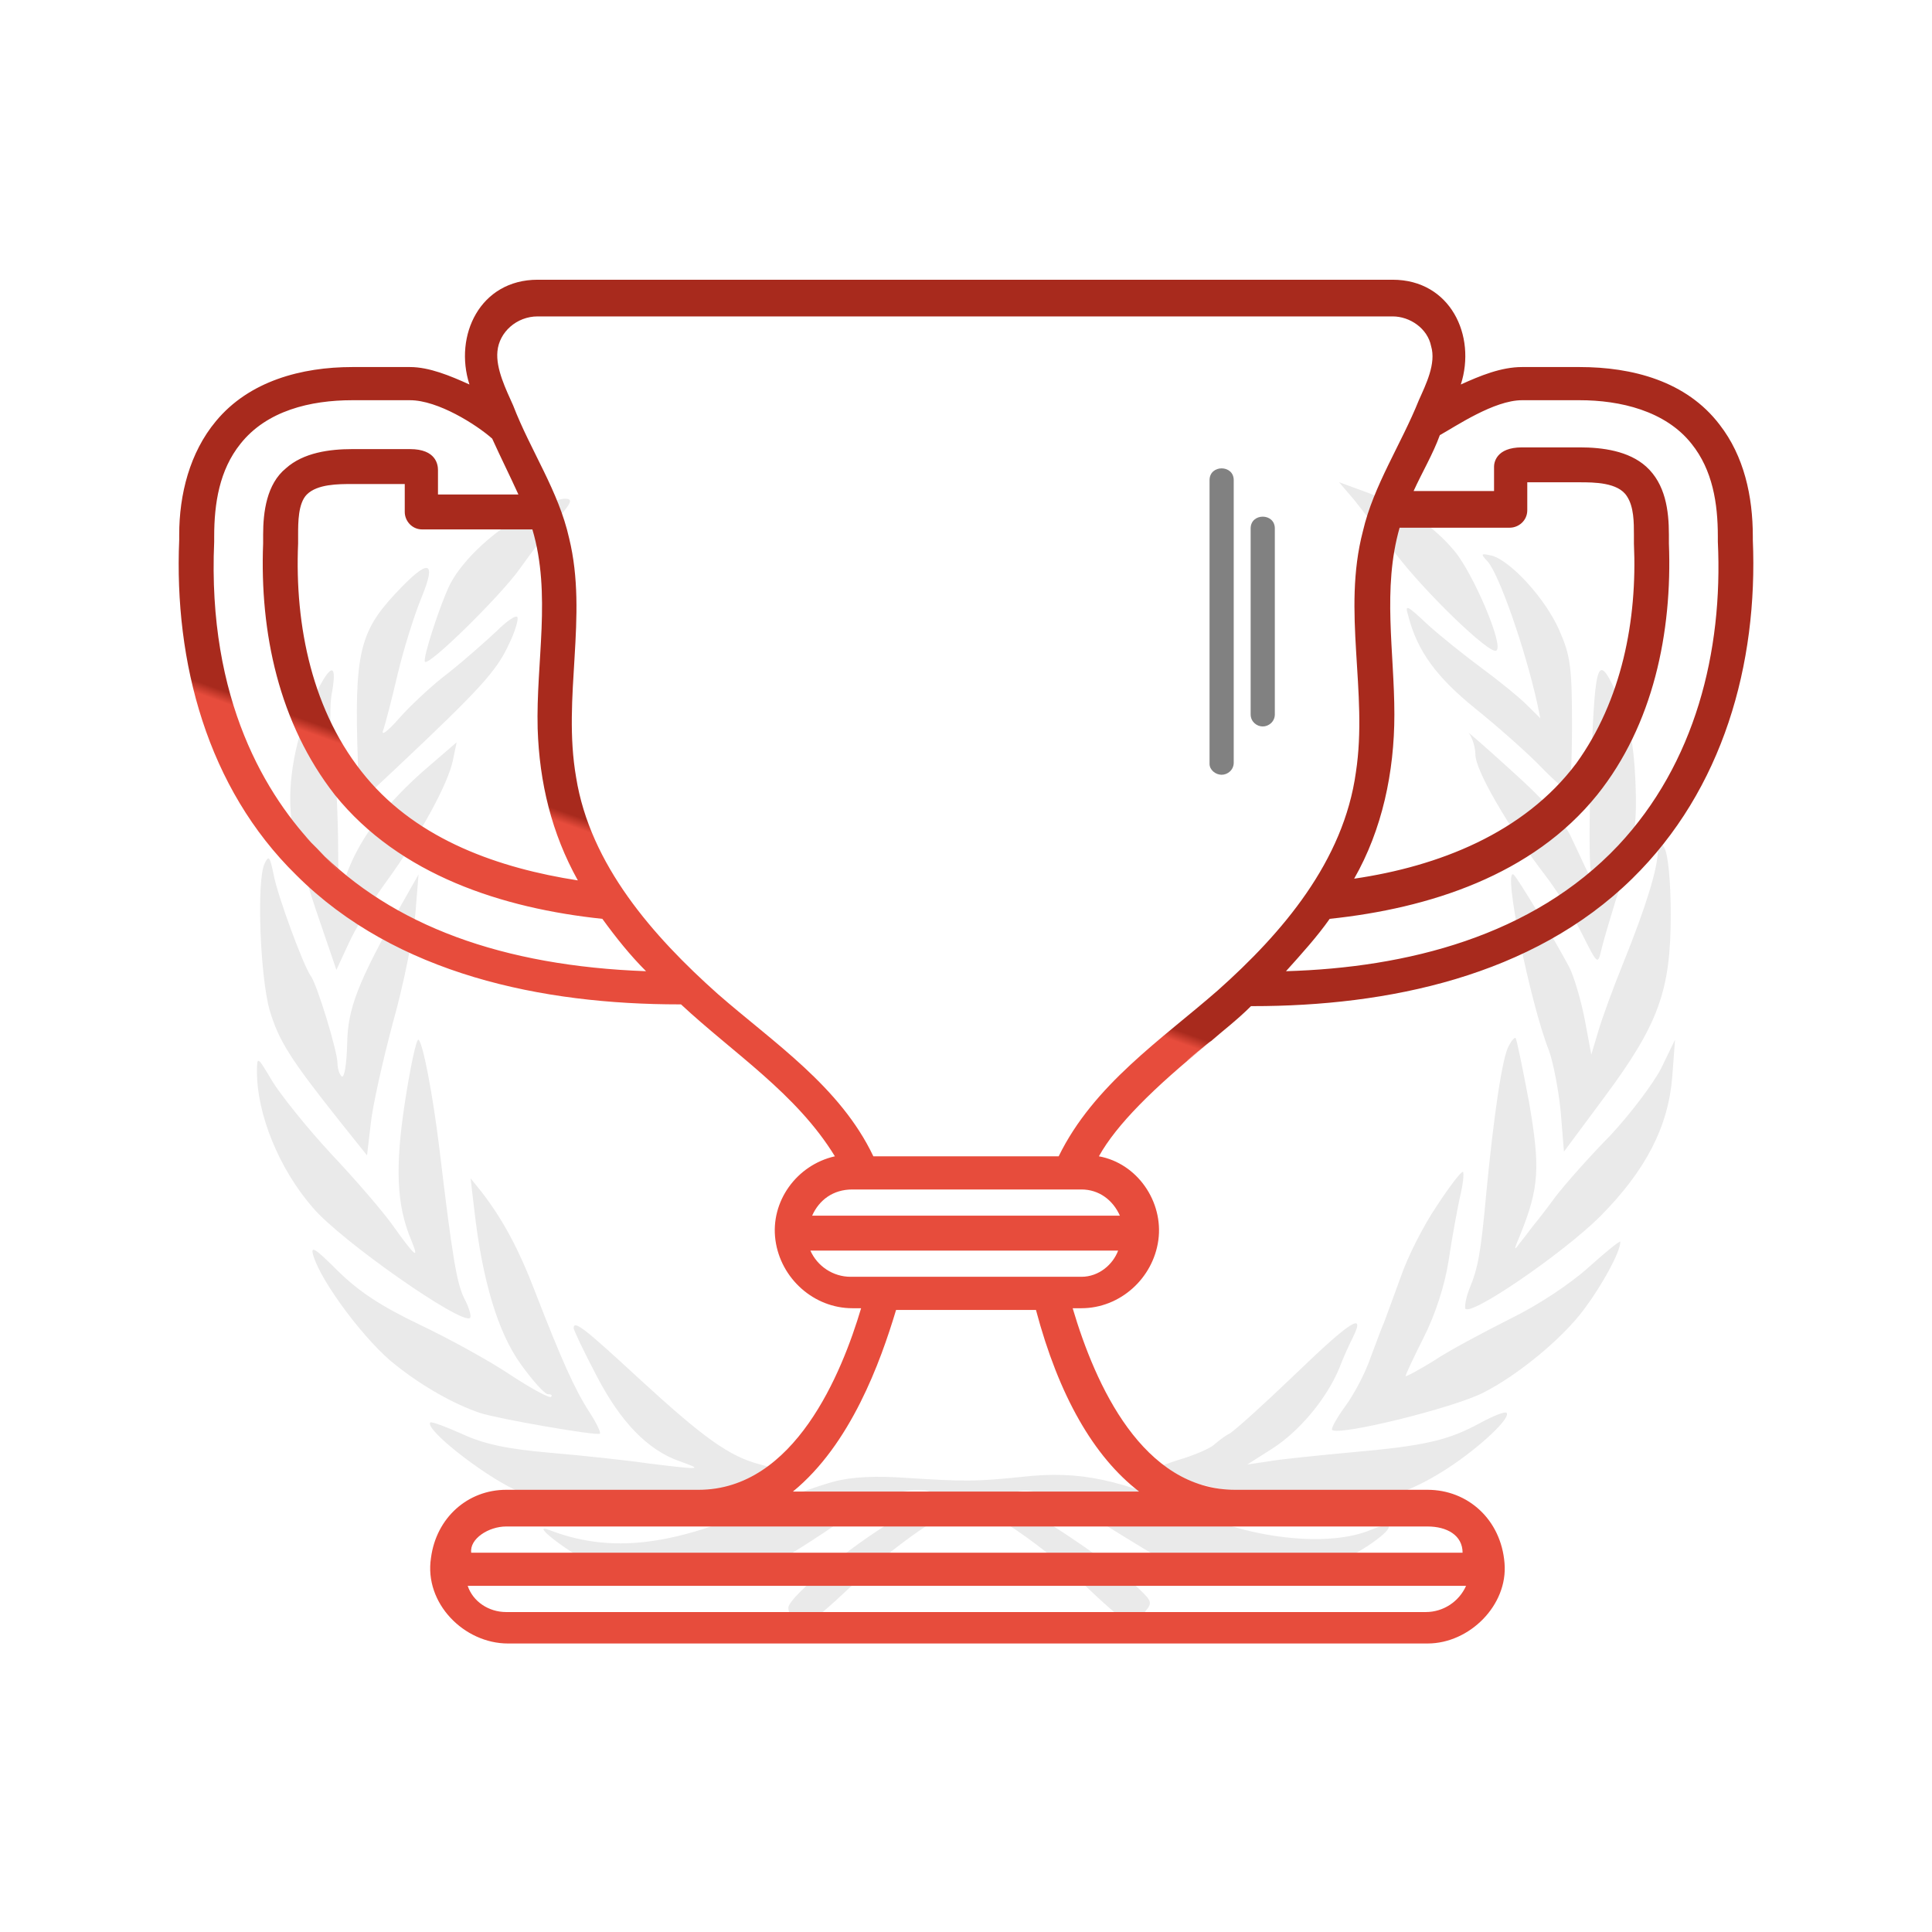 <?xml version="1.0" encoding="UTF-8" standalone="no"?>
<svg width="66px" height="66px" viewBox="0 0 66 66" version="1.1" xmlns="http://www.w3.org/2000/svg" xmlns:xlink="http://www.w3.org/1999/xlink" xmlns:sketch="http://www.bohemiancoding.com/sketch/ns">
    <!-- Generator: Sketch 3.3.3 (12081) - http://www.bohemiancoding.com/sketch -->
    <title>set-03-02</title>
    <desc>Created with Sketch.</desc>
    <defs>
        <linearGradient x1="49.085%" y1="50%" x2="49.39%" y2="49.258%" id="linearGradient-1">
            <stop stop-color="#E74C3C" offset="0%"></stop>
            <stop stop-color="#A82A1D" offset="100%"></stop>
        </linearGradient>
    </defs>
    <g id="Page-1" stroke="none" stroke-width="1" fill="none" fill-rule="evenodd" sketch:type="MSPage">
        <g id="set-03-02" sketch:type="MSArtboardGroup">
            <path d="M46.257,17.073 C46.515,17.401 47.155,18.202 47.632,18.858 C48.678,20.241 50.896,22.372 51.115,22.227 C51.392,22.081 50.328,19.586 49.685,18.821 C48.953,17.947 47.999,17.31 46.735,16.836 L45.743,16.472 L46.257,17.073 Z M18.038,17.509 C16.938,18.074 15.838,19.076 15.379,19.949 C15.049,20.605 14.426,22.517 14.517,22.608 C14.664,22.754 17.121,20.332 17.763,19.421 C18.167,18.857 18.735,18.092 19.065,17.71 C19.542,17.145 19.579,17.036 19.285,17.036 C19.101,17.036 18.551,17.255 18.038,17.509 Z M50.823,19.185 C51.208,19.621 52.088,22.116 52.51,24.01 L52.62,24.538 L52.143,24.065 C51.886,23.809 51.19,23.245 50.621,22.826 C50.053,22.407 49.209,21.733 48.769,21.334 C48.054,20.66 47.981,20.624 48.109,21.042 C48.421,22.243 49.061,23.118 50.383,24.192 C51.153,24.811 52.161,25.703 52.62,26.177 C53.096,26.668 53.537,27.051 53.592,27.051 C53.647,27.051 53.702,26.031 53.702,24.774 C53.702,22.771 53.647,22.389 53.261,21.515 C52.786,20.441 51.611,19.166 50.97,18.984 C50.584,18.894 50.566,18.912 50.823,19.185 Z M13.509,20.277 C12.281,21.589 12.097,22.353 12.225,26.013 L12.262,27.434 L13.583,26.195 C16.406,23.537 16.956,22.918 17.359,22.062 C17.598,21.589 17.726,21.133 17.671,21.078 C17.616,21.005 17.304,21.224 16.974,21.552 C16.644,21.862 15.929,22.499 15.36,22.954 C14.774,23.391 14.003,24.119 13.636,24.538 C13.251,24.975 13.013,25.158 13.086,24.957 C13.16,24.757 13.38,23.901 13.581,23.045 C13.783,22.189 14.15,21.024 14.388,20.441 C14.939,19.112 14.646,19.057 13.509,20.277 Z M54.361,25.94 C54.287,27.743 54.287,29.437 54.343,29.728 L54.435,30.238 L54.233,29.783 C54.104,29.528 53.866,28.999 53.665,28.581 C53.463,28.125 52.693,27.27 51.63,26.323 C50.714,25.485 50.053,24.921 50.181,25.048 C50.292,25.194 50.401,25.522 50.401,25.776 C50.401,26.305 51.483,28.18 52.711,29.801 C53.152,30.365 53.757,31.313 54.05,31.913 C54.582,32.969 54.582,32.969 54.71,32.423 C54.784,32.113 55.002,31.385 55.186,30.784 C55.846,28.817 55.938,28.253 55.864,26.596 C55.809,25.412 55.664,24.702 55.37,24.01 C54.582,22.226 54.508,22.371 54.361,25.94 Z M10.704,23.864 C10.099,25.158 9.805,26.705 9.952,27.961 C10.025,28.507 10.392,29.892 10.777,31.039 L11.492,33.133 L11.914,32.222 C12.134,31.731 12.721,30.766 13.216,30.092 C14.353,28.526 15.307,26.778 15.471,25.977 L15.6,25.358 L14.481,26.323 C13.179,27.47 12.336,28.581 11.877,29.764 L11.566,30.602 L11.548,28.599 C11.529,27.488 11.456,26.104 11.364,25.485 C11.272,24.884 11.254,24.047 11.346,23.628 C11.529,22.572 11.272,22.681 10.704,23.864 Z M56.635,29.054 C56.635,29.654 56.232,30.966 55.461,32.878 C55.112,33.733 54.728,34.79 54.6,35.227 L54.361,36.027 L54.141,34.844 C54.014,34.189 53.775,33.369 53.61,33.042 C53.096,32.076 51.832,29.964 51.702,29.873 C51.336,29.654 52.271,34.261 52.912,35.881 C53.059,36.283 53.243,37.229 53.316,37.976 L53.427,39.342 L54.819,37.466 C56.672,34.971 57.075,33.824 57.075,31.238 C57.075,30.128 56.984,29.163 56.855,28.962 C56.653,28.617 56.653,28.617 56.635,29.054 Z M9.035,29.509 C8.76,30.11 8.888,33.405 9.218,34.534 C9.53,35.554 9.897,36.155 11.621,38.323 L12.538,39.469 L12.665,38.395 C12.721,37.813 13.069,36.265 13.417,34.954 C13.785,33.66 14.114,31.986 14.188,31.239 L14.298,29.873 L13.729,30.875 C12.208,33.588 11.877,34.444 11.859,35.682 C11.841,36.337 11.767,36.83 11.676,36.774 C11.603,36.72 11.529,36.519 11.529,36.319 C11.529,35.919 10.833,33.625 10.612,33.333 C10.356,32.969 9.476,30.583 9.347,29.873 C9.218,29.255 9.182,29.199 9.035,29.509 Z M13.839,37.612 C13.491,39.87 13.546,41.162 14.041,42.346 C14.334,43.056 14.206,42.965 13.399,41.836 C13.088,41.398 12.152,40.306 11.309,39.414 C10.465,38.504 9.567,37.375 9.292,36.919 C8.797,36.083 8.778,36.064 8.778,36.61 C8.778,38.067 9.53,39.925 10.685,41.254 C11.638,42.382 15.782,45.277 16.058,45.023 C16.113,44.968 16.021,44.659 15.856,44.349 C15.599,43.821 15.453,42.947 15.012,39.251 C14.774,37.303 14.444,35.628 14.297,35.518 C14.224,35.482 14.022,36.428 13.839,37.612 Z M51.538,35.737 C51.318,36.119 51.024,38.14 50.768,40.817 C50.584,42.819 50.493,43.311 50.199,44.022 C50.09,44.294 50.035,44.586 50.053,44.695 C50.181,45.023 53.39,42.819 54.655,41.563 C56.231,39.979 57.001,38.467 57.129,36.756 L57.222,35.517 L56.745,36.5 C56.47,37.029 55.7,38.048 55.022,38.777 C54.323,39.487 53.481,40.434 53.133,40.888 C52.802,41.344 52.454,41.781 52.362,41.89 C52.289,41.981 52.106,42.236 51.941,42.436 C51.702,42.764 51.702,42.728 51.941,42.163 C52.583,40.561 52.619,39.887 52.234,37.647 C52.014,36.482 51.812,35.499 51.775,35.462 C51.739,35.427 51.629,35.555 51.538,35.737 Z M49.081,41.199 C48.622,41.872 48.073,42.965 47.852,43.621 C47.615,44.276 47.358,44.969 47.284,45.169 C47.192,45.369 46.991,45.934 46.809,46.407 C46.643,46.898 46.258,47.627 45.965,48.027 C45.671,48.428 45.47,48.792 45.505,48.847 C45.726,49.065 49.649,48.101 50.677,47.573 C51.833,46.99 53.372,45.734 54.124,44.714 C54.748,43.877 55.353,42.766 55.353,42.42 C55.353,42.365 54.876,42.748 54.288,43.276 C53.647,43.858 52.547,44.586 51.575,45.06 C50.676,45.516 49.503,46.134 48.99,46.48 C48.458,46.809 48.018,47.044 48.018,47.008 C48.018,46.954 48.293,46.371 48.641,45.679 C49.027,44.916 49.356,43.913 49.485,43.075 C49.594,42.329 49.778,41.345 49.87,40.909 C49.979,40.471 50.017,40.09 49.979,40.034 C49.924,39.997 49.521,40.526 49.081,41.199 Z M16.204,41.345 C16.479,43.749 17.011,45.515 17.781,46.589 C18.185,47.153 18.606,47.627 18.716,47.627 C18.826,47.627 18.881,47.663 18.826,47.718 C18.771,47.773 18.166,47.445 17.469,46.99 C16.773,46.516 15.38,45.751 14.353,45.26 C13.014,44.622 12.244,44.112 11.529,43.403 C10.759,42.638 10.594,42.529 10.704,42.893 C10.979,43.821 12.519,45.861 13.509,46.625 C14.444,47.372 15.526,47.973 16.388,48.265 C16.974,48.464 20.422,49.065 20.495,48.975 C20.531,48.938 20.367,48.592 20.128,48.228 C19.633,47.463 19.193,46.48 18.295,44.168 C17.726,42.675 17.176,41.654 16.443,40.707 L16.076,40.253 L16.204,41.345 Z M44.258,46.935 C43.177,47.972 42.168,48.883 42.002,48.974 C41.819,49.065 41.6,49.247 41.471,49.356 C41.361,49.466 40.793,49.721 40.223,49.884 C39.656,50.067 39.234,50.249 39.271,50.285 C39.308,50.321 39.712,50.431 40.151,50.522 C40.592,50.612 41.692,50.867 42.59,51.068 C45.542,51.741 47.431,51.487 49.484,50.139 C50.566,49.429 51.629,48.428 51.465,48.264 C51.409,48.209 51.007,48.373 50.566,48.61 C49.466,49.211 48.659,49.393 46.184,49.612 C45.029,49.721 43.745,49.848 43.342,49.921 L42.609,50.03 L43.47,49.483 C44.405,48.882 45.341,47.753 45.761,46.715 C45.89,46.37 46.11,45.896 46.221,45.678 C46.66,44.787 46.128,45.131 44.258,46.935 Z M19.597,45.369 C19.597,45.441 19.945,46.17 20.366,46.972 C21.192,48.574 22.126,49.539 23.226,49.922 C24.052,50.213 23.942,50.213 22.163,49.995 C21.411,49.885 19.89,49.722 18.808,49.63 C17.341,49.503 16.553,49.339 15.801,48.993 C15.232,48.738 14.738,48.556 14.701,48.593 C14.499,48.81 16.406,50.323 17.579,50.887 C18.863,51.488 19.083,51.542 20.697,51.525 C21.999,51.525 22.952,51.397 24.456,51.014 C25.574,50.722 26.546,50.432 26.619,50.359 C26.711,50.286 26.417,50.14 25.978,50.031 C24.914,49.757 24.034,49.12 21.815,47.081 C20,45.405 19.597,45.078 19.597,45.369 Z M28.49,50.613 C27.995,50.74 26.619,51.232 25.464,51.705 C22.677,52.853 20.715,53.016 18.771,52.27 C18.019,51.979 19.505,53.108 20.513,53.581 C21.375,54 21.76,54.054 23.264,54.054 C25.281,54.054 25.922,53.835 28.141,52.361 C29.754,51.268 30.561,50.904 31.332,50.904 C32.138,50.904 32.01,51.159 30.892,51.741 C29.461,52.488 26.931,54.527 26.931,54.927 C26.931,55.109 27.078,55.328 27.243,55.438 C27.5,55.565 27.83,55.365 28.948,54.309 C30.543,52.779 32.469,51.451 33.074,51.451 C33.661,51.451 35.586,52.762 37.127,54.219 C37.842,54.911 38.502,55.456 38.593,55.456 C38.685,55.456 38.905,55.293 39.088,55.093 C39.381,54.747 39.363,54.711 38.887,54.255 C38.172,53.582 35.972,52.052 35.054,51.597 C34.394,51.269 34.302,51.178 34.559,51.033 C35.109,50.723 36.118,51.069 37.805,52.125 C38.739,52.707 39.693,53.291 39.95,53.4 C42.022,54.365 44.716,54.128 46.715,52.817 C47.651,52.198 47.688,51.907 46.808,52.271 C45.451,52.835 42.919,52.599 40.958,51.725 C38.263,50.523 36.887,50.231 34.926,50.45 C33.348,50.614 32.964,50.614 30.965,50.487 C29.938,50.413 29.095,50.449 28.49,50.613 Z" id="Shape" fill="#EAEAEA" sketch:type="MSShapeGroup"></path>
            <path d="M41.303,35.624 C41.781,35.206 42.258,34.848 42.736,34.371 L42.796,34.371 C47.395,34.371 52.353,33.357 55.757,30.017 C58.863,26.974 60.058,22.679 59.879,18.444 L59.879,18.325 C59.879,16.953 59.58,15.581 58.744,14.507 C57.609,13.016 55.757,12.539 53.965,12.539 L51.994,12.539 C51.278,12.539 50.561,12.837 49.904,13.135 C50.441,11.465 49.546,9.556 47.574,9.556 L18.367,9.556 C16.396,9.556 15.5,11.465 16.037,13.135 C15.38,12.837 14.663,12.539 14.006,12.539 L12.035,12.539 C10.303,12.539 8.511,13.016 7.376,14.388 C6.48,15.462 6.122,16.893 6.122,18.265 L6.122,18.444 C5.943,22.62 7.078,26.915 10.124,29.897 C13.529,33.297 18.546,34.311 23.205,34.311 L23.264,34.311 C25.056,35.982 27.207,37.354 28.521,39.501 C27.207,39.799 26.311,41.052 26.49,42.364 C26.669,43.677 27.804,44.691 29.118,44.691 L29.417,44.691 C28.76,46.898 27.147,50.894 23.862,50.894 L17.291,50.894 C15.977,50.894 14.902,51.849 14.723,53.221 C14.484,54.772 15.858,56.144 17.351,56.144 L48.769,56.144 C50.203,56.144 51.517,54.831 51.397,53.4 C51.278,51.909 50.143,50.894 48.769,50.894 L42.199,50.894 C39.033,50.894 37.42,47.315 36.644,44.691 L36.943,44.691 C38.257,44.691 39.391,43.677 39.571,42.364 C39.75,41.052 38.854,39.74 37.54,39.501 C38.137,38.427 39.391,37.175 41.303,35.624 C41.781,35.206 39.391,37.175 41.303,35.624 L41.303,35.624 Z M51.994,13.672 L53.965,13.672 C55.339,13.672 56.892,14.03 57.788,15.163 C58.505,16.058 58.684,17.192 58.684,18.325 L58.684,18.504 C58.863,22.262 57.908,26.08 55.28,28.883 C52.353,31.985 48.052,33.059 43.931,33.178 C44.468,32.582 45.006,31.985 45.424,31.389 C48.829,31.031 52.353,29.897 54.563,27.153 C56.474,24.767 57.131,21.606 57.012,18.564 L57.012,18.265 C57.012,17.43 56.892,16.535 56.235,15.939 C55.638,15.402 54.742,15.283 53.965,15.283 L51.994,15.283 C51.098,15.283 51.039,15.82 51.039,15.939 L51.039,16.774 L48.291,16.774 C48.59,16.118 48.948,15.521 49.187,14.865 C49.725,14.567 51.039,13.672 51.994,13.672 L51.994,13.672 Z M47.634,24.409 C47.634,22.262 47.216,20.114 47.813,18.027 L51.576,18.027 C51.875,18.027 52.174,17.788 52.174,17.43 L52.174,16.476 L53.965,16.476 C54.443,16.476 55.28,16.476 55.578,16.953 C55.817,17.311 55.817,17.848 55.817,18.265 L55.817,18.564 C55.937,21.188 55.399,23.932 53.846,26.08 C52.054,28.466 49.127,29.599 46.26,30.017 C47.216,28.346 47.634,26.378 47.634,24.409 L47.634,24.409 Z M10.841,29.003 C9.109,27.213 7.078,23.932 7.317,18.504 L7.317,18.325 C7.317,17.192 7.496,16.058 8.213,15.163 C9.109,14.03 10.602,13.672 12.035,13.672 L14.006,13.672 C14.962,13.672 16.276,14.507 16.814,14.984 C17.112,15.641 17.411,16.237 17.71,16.893 L14.962,16.893 L14.962,16.058 C14.962,15.879 14.902,15.342 14.006,15.342 L12.035,15.342 C11.259,15.342 10.363,15.462 9.766,15.999 C9.109,16.535 8.989,17.49 8.989,18.265 L8.989,18.564 C8.87,21.606 9.527,24.708 11.438,27.153 C13.648,29.897 17.172,31.031 20.577,31.389 C21.054,32.045 21.532,32.641 22.07,33.178 C17.172,32.999 13.409,31.627 10.841,29.003 C9.109,27.213 13.409,31.627 10.841,29.003 L10.841,29.003 Z M18.367,24.887 C18.426,26.736 18.844,28.466 19.74,30.076 C17.053,29.659 14.305,28.704 12.513,26.557 C10.661,24.35 10.064,21.367 10.184,18.564 L10.184,18.265 C10.184,17.848 10.184,17.192 10.482,16.893 C10.841,16.535 11.557,16.535 12.035,16.535 L13.827,16.535 L13.827,17.49 C13.827,17.788 14.066,18.086 14.424,18.086 L18.187,18.086 C18.844,20.293 18.307,22.62 18.367,24.887 L18.367,24.887 Z M48.709,55.07 L17.291,55.07 C16.694,55.07 16.157,54.712 15.977,54.175 L50.083,54.175 C49.844,54.712 49.307,55.07 48.709,55.07 L48.709,55.07 Z M48.769,52.147 C49.426,52.147 49.964,52.445 49.964,53.042 L16.097,53.042 C16.037,52.565 16.694,52.147 17.291,52.147 L48.769,52.147 L48.769,52.147 Z M38.914,50.954 L27.087,50.954 C29.058,49.344 30.074,46.54 30.611,44.75 L35.39,44.75 C36.166,47.673 37.361,49.761 38.914,50.954 L38.914,50.954 Z M36.943,43.617 L29.058,43.617 C28.461,43.617 27.923,43.259 27.684,42.722 L38.197,42.722 C38.018,43.199 37.54,43.617 36.943,43.617 L36.943,43.617 Z M38.257,41.529 L27.744,41.529 C27.983,40.992 28.461,40.634 29.118,40.634 L36.943,40.634 C37.54,40.634 38.018,40.992 38.257,41.529 L38.257,41.529 Z M36.166,39.501 L29.835,39.501 C28.7,37.115 26.43,35.624 24.519,33.954 C22.309,31.985 20.158,29.539 19.681,26.557 C19.203,23.813 20.099,21.069 19.442,18.385 C19.083,16.774 18.128,15.402 17.53,13.851 C17.291,13.314 16.933,12.598 16.993,12.002 C17.053,11.346 17.65,10.809 18.367,10.809 L47.574,10.809 C48.172,10.809 48.769,11.226 48.888,11.823 C49.068,12.42 48.709,13.135 48.47,13.672 C47.873,15.163 46.917,16.595 46.559,18.146 C45.842,20.89 46.738,23.634 46.32,26.378 C45.902,29.42 43.811,31.866 41.601,33.834 C39.69,35.504 37.361,37.055 36.166,39.501 L36.166,39.501 Z" id="Shape" fill="url(#linearGradient-1)" sketch:type="MSShapeGroup"></path>
            <path d="M43.137,24.817 C43.343,24.817 43.55,24.652 43.55,24.405 L43.55,18.052 C43.55,17.516 42.724,17.516 42.724,18.052 L42.724,24.405 C42.724,24.652 42.93,24.817 43.137,24.817 Z M41.733,26.467 C41.939,26.467 42.146,26.302 42.146,26.055 L42.146,16.402 C42.146,15.866 41.32,15.866 41.32,16.402 L41.32,26.096 C41.32,26.302 41.526,26.467 41.733,26.467 Z" id="Shape" fill="#818181" sketch:type="MSShapeGroup"></path>
        </g>
    </g>
</svg>